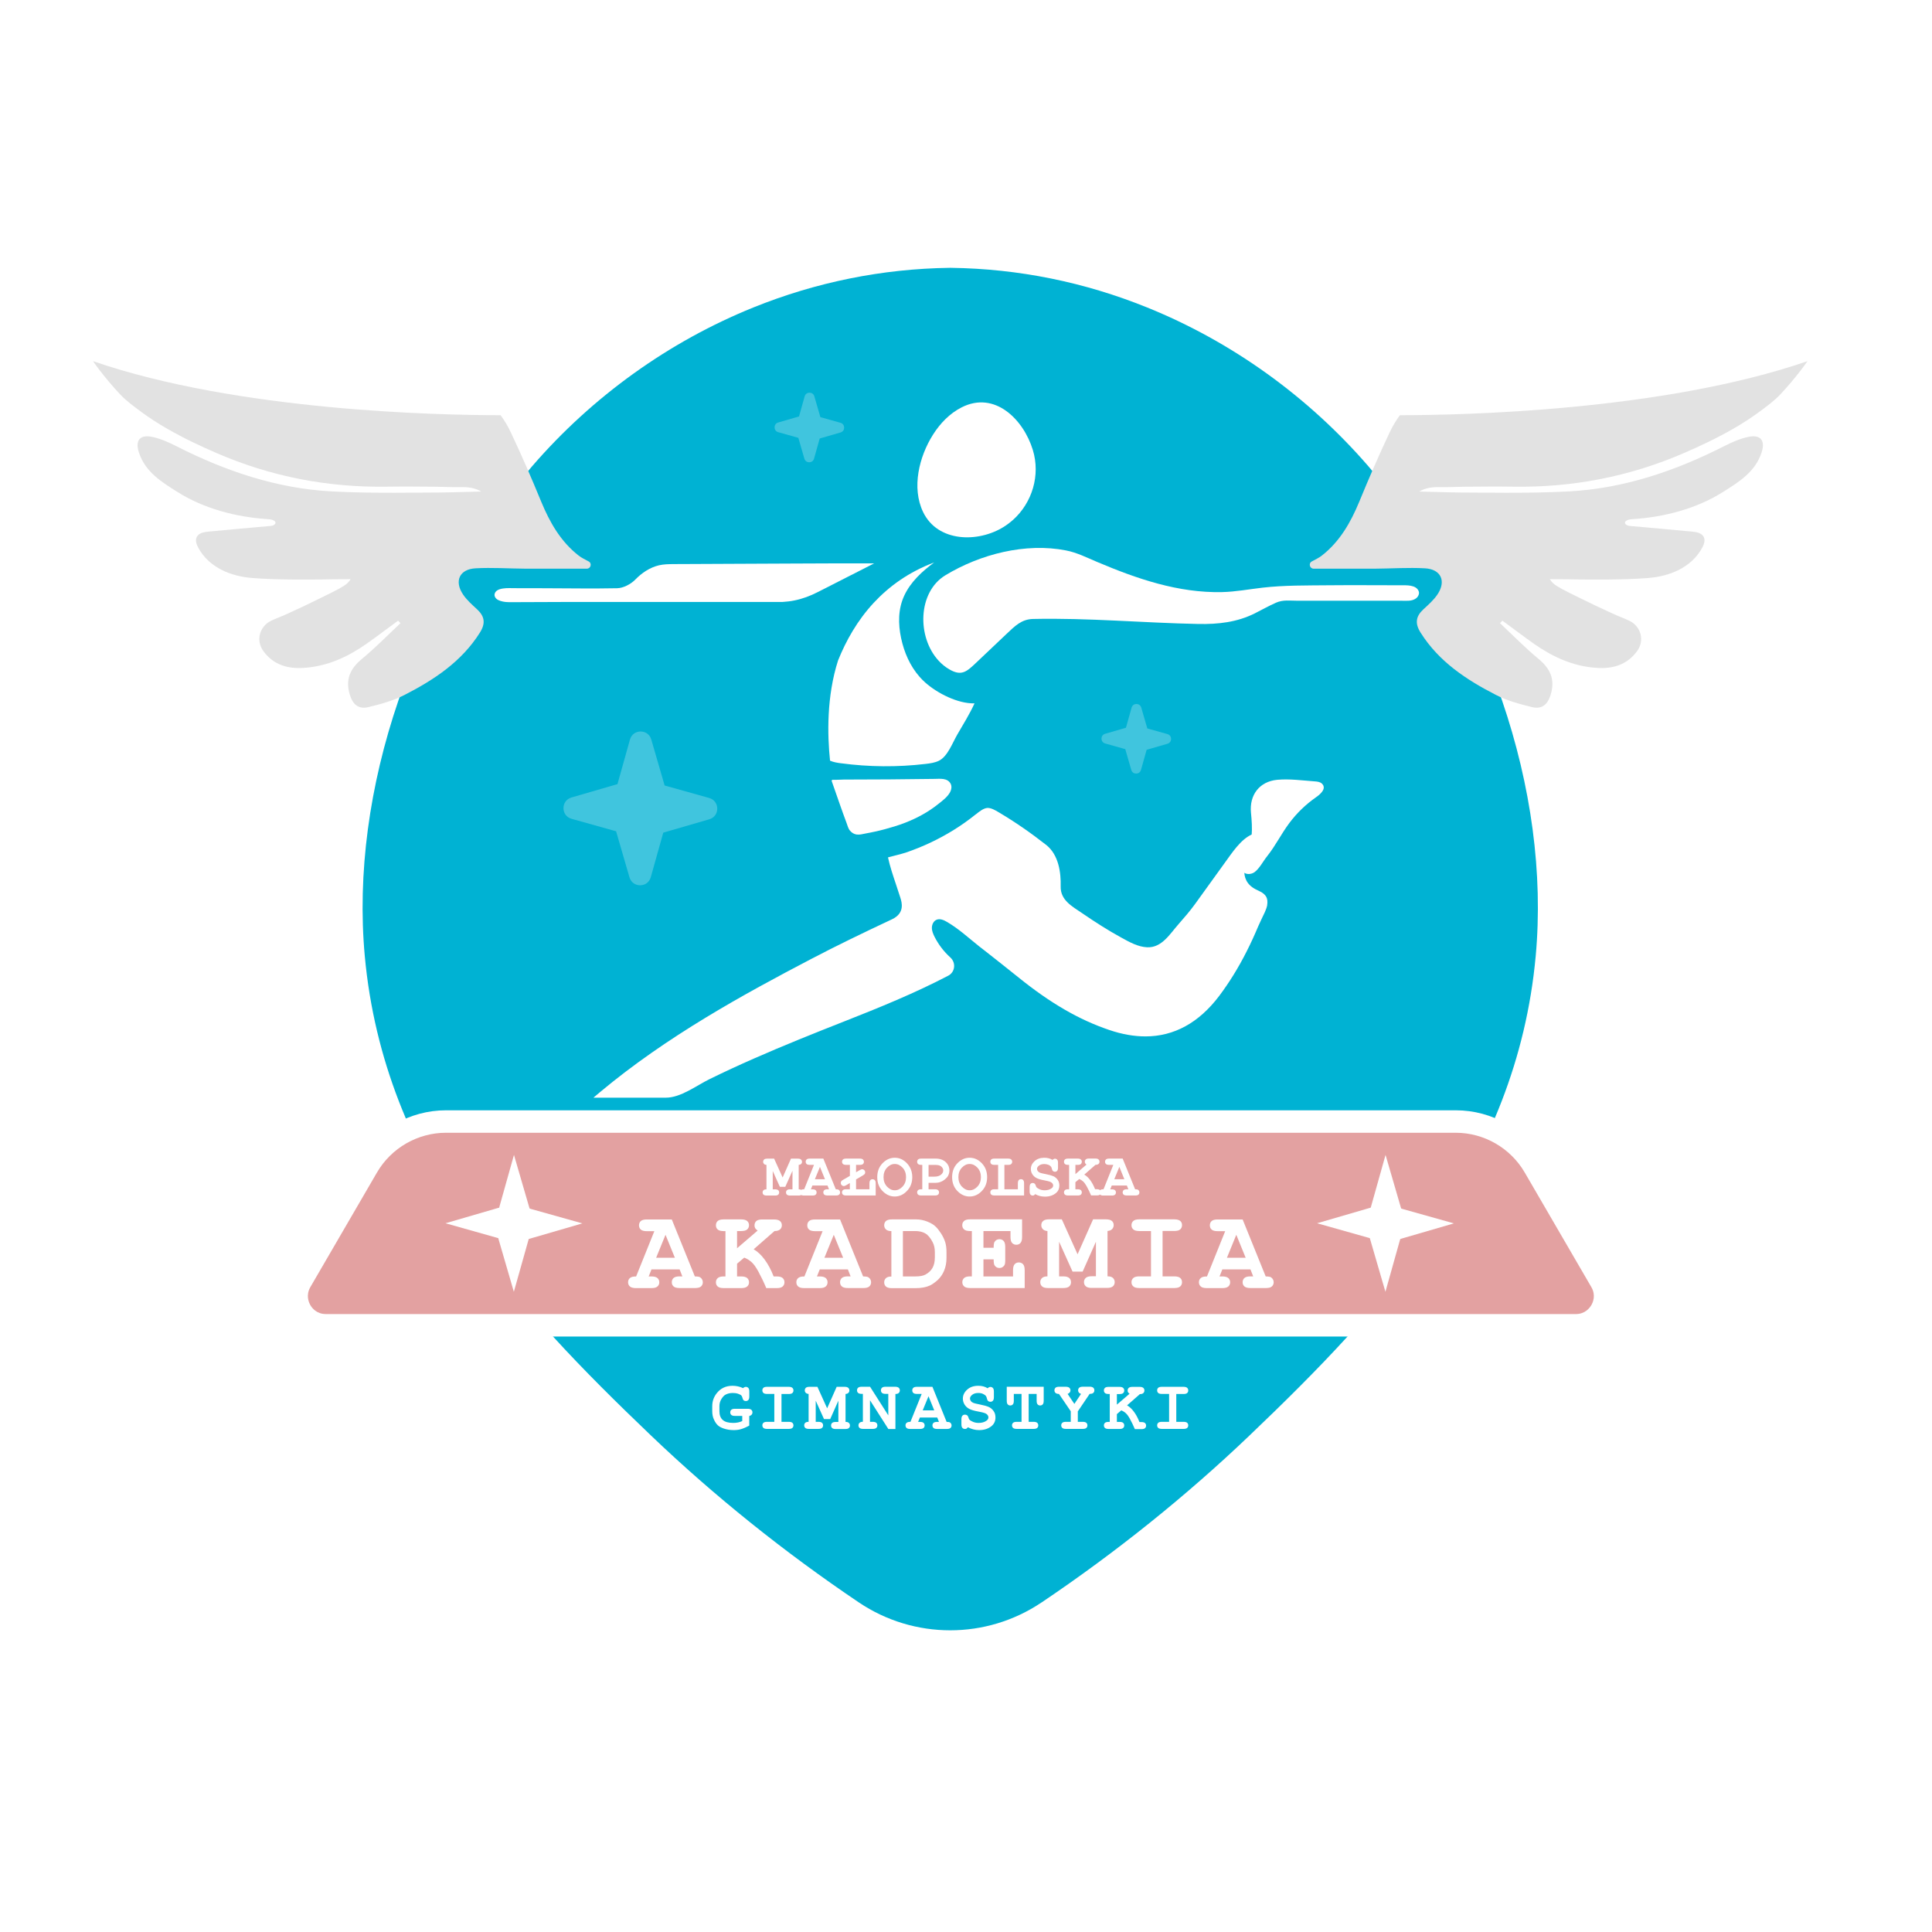 <?xml version="1.0" encoding="UTF-8"?>
<svg id="Warstwa_2" data-name="Warstwa 2" xmlns="http://www.w3.org/2000/svg" width="32" height="32" viewBox="0 0 32 32">
  <defs>
    <style>
      .cls-1 {
        fill: #fff;
      }

      .cls-2 {
        opacity: .25;
      }

      .cls-3 {
        fill: #e2e2e2;
      }

      .cls-4 {
        fill: #e3a1a1;
      }

      .cls-5 {
        fill: #00b2d3;
      }
    </style>
  </defs>
  <g id="Warstwa_1-2" data-name="Warstwa 1">
    <rect class="cls-1" width="32" height="32"/>
    <path class="cls-1" d="M22.98,7.448c-1.039-1.202-2.349-2.148-3.822-2.743-1.063-.43-2.208-.671-3.401-.687h0c-.006,0-.012,0-.018,0-.006,0-.012,0-.018,0h0c-1.193.017-2.338.258-3.401.688-1.473.596-2.784,1.542-3.822,2.743-1.948,2.253-3.147,5.435-2.872,8.426.32,3.48,2.451,5.897,4.869,8.207,1.082,1.034,2.255,1.971,3.496,2.807.544.366,1.121.726,1.73,1.076v.02c.006-.003.012-.007.018-.01.006.003.012.007.018.01v-.02c.609-.35,1.186-.709,1.73-1.076,1.241-.836,2.414-1.774,3.496-2.807,2.418-2.31,4.55-4.726,4.869-8.207.275-2.99-.924-6.172-2.872-8.426Z"/>
    <path class="cls-5" d="M17.252,26.541c-.915.616-2.112.616-3.027,0h0c-1.236-.833-2.394-1.763-3.441-2.763-2.225-2.126-4.424-4.49-4.742-7.942-.251-2.736.811-5.845,2.772-8.114.998-1.155,2.265-2.064,3.663-2.629,1.04-.42,2.133-.641,3.25-.657.004,0,.012,0,.012,0,.004,0,.008,0,.012,0,1.117.015,2.21.236,3.25.657,1.398.565,2.664,1.474,3.663,2.629,1.961,2.269,3.023,5.378,2.772,8.114-.317,3.452-2.516,5.817-4.742,7.942-1.047,1-2.205,1.93-3.441,2.763h0Z"/>
    <g>
      <path class="cls-1" d="M26.681,21.132l-1.104-1.899c-.303-.522-.861-.843-1.465-.843H7.388c-.603,0-1.161.321-1.465.843l-1.104,1.899c-.259.446.062,1.005.578,1.005h20.705c.516,0,.838-.559.578-1.005Z"/>
      <path class="cls-4" d="M5.397,21.765c-.155,0-.232-.104-.257-.149-.026-.045-.077-.163,0-.297l1.104-1.899c.236-.406.674-.658,1.143-.658h16.724c.469,0,.907.252,1.143.658l1.104,1.899c.078.134.026.253,0,.297-.026.045-.102.149-.257.149H5.397Z"/>
    </g>
    <g>
      <path class="cls-1" d="M12.41,23.453v.159c-.053.029-.099.048-.136.059-.037.011-.078.016-.121.016-.06,0-.116-.009-.168-.027-.04-.014-.072-.031-.095-.052-.023-.021-.045-.052-.064-.094-.02-.041-.029-.088-.029-.139v-.085c0-.079.024-.149.072-.211.065-.084.152-.126.263-.126.032,0,.063.003.092.01.029.006.057.016.083.029.016-.014.031-.021.046-.021.017,0,.031.006.042.018.011.012.016.032.016.061v.077c0,.028-.005.049-.016.061s-.025.018-.042.018c-.014,0-.026-.004-.036-.013-.008-.006-.014-.019-.019-.038-.005-.02-.011-.033-.018-.04-.01-.011-.029-.021-.055-.03-.026-.009-.056-.013-.088-.013-.047,0-.088.01-.122.029-.025.014-.047.039-.068.074-.021.035-.031.074-.031.115v.085c0,.063.018.112.055.144.037.033.095.049.175.049.054,0,.104-.01.148-.031v-.085h-.12c-.028,0-.049-.005-.061-.016s-.018-.025-.018-.043c0-.018.006-.032.018-.043s.032-.016.061-.016h.21c.028,0,.049.006.061.017.012.011.018.025.018.043,0,.014-.004.026-.012.036-.008.01-.021.018-.038.023Z"/>
      <path class="cls-1" d="M12.944,23.088v.462h.119c.028,0,.049.005.061.016s.018.025.018.043c0,.017-.006.031-.018.042s-.032.016-.061.016h-.357c-.028,0-.049-.005-.061-.016s-.018-.025-.018-.043c0-.017.006-.031.018-.042s.032-.016.061-.016h.119v-.462h-.119c-.028,0-.049-.005-.061-.016s-.018-.025-.018-.043c0-.018.006-.032.018-.043s.032-.016.061-.016h.357c.028,0,.049.006.061.017.012.011.018.025.018.043,0,.018-.006.032-.018.043s-.032.016-.061.016h-.119Z"/>
      <path class="cls-1" d="M13.511,23.198v.352h.043c.028,0,.049.005.061.016s.018.025.018.043c0,.017-.006.031-.018.042s-.032.016-.061.016h-.155c-.028,0-.049-.005-.061-.016s-.018-.025-.018-.043c0-.017.006-.031.018-.042s.03-.016.055-.016v-.462c-.021-.002-.036-.008-.047-.019-.011-.011-.016-.024-.016-.04,0-.018.006-.032.018-.043s.032-.016.061-.016h.13s.161.356.161.356l.158-.356h.131c.028,0,.049.006.061.017.012.011.018.025.018.043,0,.016-.005.03-.016.04-.011.011-.026.017-.047.019v.462c.025,0,.043.005.055.017.012.011.018.025.018.043s-.006.031-.018.042-.032.016-.061.016h-.156c-.028,0-.048-.005-.06-.016s-.018-.025-.018-.043c0-.017.006-.031.018-.042s.032-.016.06-.016h.043v-.352l-.135.304h-.103l-.137-.304Z"/>
      <path class="cls-1" d="M14.41,23.193v.357h.043c.028,0,.049.005.061.016s.018.025.018.043c0,.017-.006.031-.018.042s-.032.016-.061.016h-.155c-.028,0-.049-.005-.061-.016s-.018-.025-.018-.043c0-.017.006-.031.018-.042.012-.011.03-.017.055-.017v-.462h-.018c-.028,0-.049-.005-.061-.016s-.018-.025-.018-.043c0-.018.006-.032.018-.043s.032-.016.061-.016h.137s.302.474.302.474v-.356h-.043c-.028,0-.049-.005-.061-.016s-.018-.025-.018-.043c0-.018.006-.032.018-.043s.032-.016.061-.016h.155c.028,0,.049.006.061.017.012.011.018.025.018.043,0,.017-.006.031-.018.043-.012.011-.03.017-.055.017v.58h-.117l-.304-.476Z"/>
      <path class="cls-1" d="M15.523,23.479h-.287l-.029.072h.029c.028,0,.049.005.061.016s.018.025.018.043c0,.017-.006.031-.018.042s-.032.016-.061.016h-.159c-.028,0-.049-.005-.061-.016s-.018-.025-.018-.043c0-.018.006-.032.019-.043.013-.011.034-.016.063-.016l.186-.462h-.077c-.028,0-.049-.005-.061-.016s-.018-.025-.018-.043c0-.018.006-.032.018-.043s.032-.016.061-.016h.255s.235.581.235.581c.028,0,.046.003.055.009.018.013.027.029.027.05,0,.017-.006.031-.018.042s-.032.016-.061.016h-.159c-.028,0-.049-.005-.061-.016s-.018-.025-.018-.043c0-.017.006-.031.018-.042s.032-.016.061-.016h.029l-.028-.072ZM15.474,23.36l-.095-.234-.096.234h.191Z"/>
      <path class="cls-1" d="M16.032,23.639c-.01.012-.019.02-.025.024s-.014.005-.023.005c-.018,0-.033-.006-.044-.018s-.016-.032-.016-.06v-.08c0-.029.005-.049.016-.061s.025-.018.044-.018c.014,0,.025.004.035.011.009.007.017.019.022.037.005.017.01.029.016.035.011.012.031.024.059.036.028.012.06.018.093.018.053,0,.096-.012.13-.037.022-.015.032-.033.032-.055,0-.015-.005-.028-.016-.041-.01-.013-.027-.024-.051-.032-.015-.006-.05-.014-.103-.024-.065-.012-.113-.026-.146-.043-.033-.017-.059-.041-.078-.071-.019-.031-.029-.064-.029-.1,0-.056.024-.106.071-.148.047-.043.109-.064.184-.064.03,0,.059.003.084.01.026.007.049.017.071.031.015-.015.031-.022.046-.022.017,0,.031.006.042.018s.016.032.016.06v.089c0,.028-.005.049-.016.061s-.025.018-.042.018c-.015,0-.027-.004-.038-.013-.008-.007-.015-.02-.019-.039s-.01-.034-.016-.042c-.011-.015-.028-.027-.05-.037-.022-.01-.048-.015-.077-.015-.043,0-.076.01-.101.03-.025.02-.037.04-.037.062,0,.015.005.029.015.042.01.014.025.024.045.032.013.005.05.014.11.026.061.012.107.025.139.039.032.014.059.036.081.067.022.03.032.066.032.108,0,.058-.021.105-.062.14-.055.046-.124.069-.209.069-.033,0-.064-.004-.095-.012-.031-.008-.061-.02-.09-.035Z"/>
      <path class="cls-1" d="M17.038,23.088v.462h.08c.028,0,.049.005.061.016s.018.025.018.043c0,.017-.006.031-.018.042s-.032.016-.061.016h-.277c-.028,0-.049-.005-.061-.016s-.018-.025-.018-.043c0-.017.006-.031.018-.042s.032-.016.061-.016h.079v-.462h-.128v.112c0,.028-.005.049-.016.061s-.025.018-.043.018c-.017,0-.031-.006-.042-.018s-.016-.032-.016-.061v-.231h.612v.231c0,.028-.005.049-.016.061s-.025.018-.043.018c-.017,0-.031-.006-.042-.018s-.016-.032-.016-.061v-.112h-.13Z"/>
      <path class="cls-1" d="M17.852,23.375v.175h.08c.028,0,.049.005.061.016s.018.025.018.043c0,.017-.006.031-.018.042s-.032.016-.061.016h-.277c-.028,0-.048-.005-.06-.016s-.018-.025-.018-.043c0-.017.006-.031.018-.042s.032-.016.06-.016h.08v-.175l-.195-.287c-.026,0-.045-.006-.057-.017-.012-.011-.018-.025-.018-.043,0-.018.006-.032.018-.043s.032-.016.061-.016h.107c.028,0,.049.006.061.017.012.011.018.025.018.043,0,.027-.016.046-.047.059l.112.165.11-.165c-.017-.007-.03-.015-.037-.025-.007-.01-.011-.022-.011-.035,0-.018.006-.032.018-.043.012-.011.032-.016.061-.017h.111c.028,0,.049.006.061.017.012.011.018.025.018.043,0,.018-.006.032-.018.043s-.032.016-.06.016l-.194.287Z"/>
      <path class="cls-1" d="M18.499,23.42v.131h.043c.028,0,.049.005.061.016s.018.025.018.043c0,.017-.006.031-.018.042s-.032.016-.061.016h-.179c-.028,0-.049-.005-.061-.016s-.018-.025-.018-.043c0-.017.006-.031.018-.042s.032-.016.061-.016h.018v-.462h-.018c-.028,0-.049-.005-.061-.016s-.018-.025-.018-.043c0-.018.006-.032.018-.043s.032-.016.061-.016h.179c.028,0,.049.006.061.017.012.011.018.025.018.043,0,.018-.006.032-.018.043s-.032.016-.061.016h-.043v.175l.21-.18c-.012-.009-.021-.017-.025-.025-.005-.008-.007-.017-.007-.028,0-.018.006-.033.018-.044.012-.011.032-.017.061-.017h.12c.028,0,.049.006.061.017.012.011.018.025.018.043,0,.017-.006.031-.018.043-.012.011-.031.017-.057.017l-.212.186c.04.023.077.057.112.104.035.046.066.104.093.173h.032c.028,0,.048.005.06.016s.018.025.018.043c0,.017-.006.031-.018.042s-.032.016-.061.016h-.107c-.025-.059-.052-.115-.081-.168-.024-.044-.046-.075-.068-.095-.021-.02-.047-.036-.076-.048l-.073.062Z"/>
      <path class="cls-1" d="M19.483,23.088v.462h.119c.028,0,.049.005.061.016s.018.025.018.043c0,.017-.006.031-.018.042s-.032.016-.061.016h-.357c-.028,0-.049-.005-.061-.016s-.018-.025-.018-.043c0-.017.006-.031.018-.042s.032-.016.061-.016h.119v-.462h-.119c-.028,0-.049-.005-.061-.016s-.018-.025-.018-.043c0-.018.006-.032.018-.043s.032-.016.061-.016h.357c.028,0,.049.006.061.017.012.011.018.025.018.043,0,.018-.006.032-.018.043s-.032.016-.061.016h-.119Z"/>
    </g>
    <path class="cls-3" d="M29.939,5.98c-.036.052-.074.103-.112.153-.106.137-.217.269-.335.395-.104.112-.236.207-.36.299-.264.194-.552.354-.846.497-.128.062-.258.121-.39.178-.907.394-1.853.575-2.841.559-.269-.004-.539-.001-.808.001-.134.002-.269.009-.404.006-.12-.002-.23.012-.336.073.314.01.626.018.941.018.327.003.654.005.982-.001.186-.003.373-.009.559-.019.908-.049,1.76-.338,2.57-.75.124-.063.255-.121.39-.151.209-.046.294.053.229.254-.104.323-.373.489-.64.657-.439.277-.973.415-1.487.449-.03.002-.06.004-.088.014-.089.034-.041.093.03.099.344.031.688.061,1.032.094.074.007.16.022.194.088.029.057.004.125-.026.181-.18.329-.541.473-.899.5-.111.009-.222.014-.333.018-.111.004-.222.006-.333.007-.111,0-.223,0-.334,0s-.222-.002-.333-.004c-.049,0-.099,0-.148-.001h-.075c-.022,0-.046-.003-.067-.002,0,0,.01.018.012.02.025.035.052.06.087.083.137.089.291.155.437.229.152.076.305.148.459.218.036.016.072.032.108.049.071.031.145.058.214.091.193.094.255.328.128.502-.166.228-.404.297-.673.278-.384-.025-.722-.179-1.033-.397-.178-.125-.35-.257-.526-.385-.013.014-.026.028-.039.042.21.197.412.404.634.588.196.162.282.337.206.593-.049.167-.147.247-.305.21-.206-.05-.416-.107-.603-.203-.489-.251-.944-.55-1.247-1.031-.097-.153-.081-.269.046-.387.083-.076.17-.153.232-.245.15-.221.06-.42-.207-.434-.273-.015-.547.004-.821.006-.34.001-.681,0-1.022,0-.066,0-.089-.089-.03-.12.057-.031.116-.058.166-.097.298-.233.477-.548.62-.893.159-.387.325-.771.504-1.149.049-.104.106-.198.169-.283,1.004,0,4.346-.066,6.753-.896Z"/>
    <path class="cls-3" d="M1.539,5.98c.036.052.074.103.112.153.106.137.217.269.335.395.104.112.236.207.36.299.264.194.552.354.846.497.128.062.258.121.39.178.907.394,1.853.575,2.841.559.269-.004.539-.001.808.001.134.002.269.009.404.006.12-.002.23.012.336.073-.314.01-.626.018-.941.018-.327.003-.654.005-.982-.001-.186-.003-.373-.009-.559-.019-.908-.049-1.76-.338-2.57-.75-.124-.063-.255-.121-.39-.151-.209-.046-.294.053-.229.254.104.323.373.489.64.657.439.277.973.415,1.487.449.03.002.06.004.088.014.089.034.041.093-.03.099-.344.031-.688.061-1.032.094-.074.007-.16.022-.194.088-.029.057-.004.125.026.181.18.329.541.473.899.5.111.009.222.014.333.018.111.004.222.006.333.007.111,0,.223,0,.334,0s.222-.002.333-.004c.049,0,.099,0,.148-.001h.075c.022,0,.046-.003.067-.002,0,0-.01.018-.012.02-.025.035-.052.06-.087.083-.137.089-.291.155-.437.229-.152.076-.305.148-.459.218-.036.016-.072.032-.108.049-.071.031-.145.058-.214.091-.193.094-.255.328-.128.502.166.228.404.297.673.278.384-.025.722-.179,1.033-.397.178-.125.35-.257.526-.385.013.014.026.028.039.042-.21.197-.412.404-.634.588-.196.162-.282.337-.206.593.049.167.147.247.305.21.206-.05.416-.107.603-.203.489-.251.944-.55,1.247-1.031.097-.153.081-.269-.046-.387-.083-.076-.17-.153-.232-.245-.15-.221-.06-.42.207-.434.273-.015.547.004.821.006.34.001.681,0,1.022,0,.066,0,.089-.089.03-.12-.057-.031-.116-.058-.166-.097-.298-.233-.477-.548-.62-.893-.159-.387-.325-.771-.504-1.149-.049-.104-.106-.198-.169-.283-1.004,0-4.346-.066-6.753-.896Z"/>
    <g>
      <g>
        <path class="cls-1" d="M11.257,21.025h-.466l-.047.117h.047c.046,0,.079.009.099.027.02.018.03.041.03.07,0,.028-.01.051-.03.069-.02.018-.053.027-.099.027h-.259c-.046,0-.079-.009-.099-.027-.02-.018-.03-.041-.03-.07s.01-.052.031-.07.055-.027.102-.025l.302-.751h-.126c-.046,0-.079-.009-.099-.027-.02-.018-.029-.041-.029-.07s.01-.052.029-.07c.02-.018.053-.027.099-.027h.415s.382.944.382.944c.045,0,.075.005.089.015.029.021.043.048.043.081,0,.028-.01.051-.029.069-.019.018-.052.027-.098.027h-.259c-.046,0-.079-.009-.099-.027-.02-.018-.029-.041-.029-.07,0-.028.01-.051.029-.069.02-.018.053-.027.099-.027h.047l-.046-.117ZM11.178,20.832l-.155-.38-.155.38h.31Z"/>
        <path class="cls-1" d="M12.208,20.929v.213h.069c.046,0,.079.009.099.027.02.018.03.041.03.07,0,.028-.01.051-.03.069-.02.018-.053.027-.099.027h-.291c-.046,0-.079-.009-.099-.027-.02-.018-.029-.041-.029-.07,0-.028.01-.051.03-.069.02-.018.053-.027.098-.027h.03v-.751h-.03c-.046,0-.079-.009-.099-.027-.02-.018-.029-.041-.029-.07s.01-.052.029-.07c.02-.018.053-.027.099-.027h.291c.046,0,.079.01.099.027.02.018.03.041.03.069s-.01.052-.03.07c-.02.018-.053.027-.099.027h-.069v.285l.341-.293c-.02-.014-.034-.028-.041-.04s-.011-.028-.011-.046c0-.029.01-.053.029-.071.02-.018.053-.027.099-.027h.196c.046,0,.079.01.099.027.02.018.03.041.03.069,0,.028-.01.051-.03.069-.02.018-.05.027-.092.027l-.345.302c.064.037.125.093.181.169.056.076.107.169.15.281h.052c.046,0,.078.009.098.027.02.018.029.041.029.07,0,.028-.01.051-.029.069-.019.018-.052.027-.098.027h-.174c-.04-.096-.084-.187-.131-.274-.039-.071-.075-.122-.11-.154-.035-.032-.076-.058-.124-.077l-.118.1Z"/>
        <path class="cls-1" d="M14.044,21.025h-.466l-.047.117h.047c.046,0,.079.009.099.027.02.018.03.041.03.07,0,.028-.01.051-.03.069-.02.018-.053.027-.099.027h-.259c-.046,0-.079-.009-.099-.027-.02-.018-.03-.041-.03-.07s.01-.052.031-.07.055-.027.102-.025l.302-.751h-.126c-.046,0-.079-.009-.099-.027-.02-.018-.029-.041-.029-.07s.01-.052.029-.07c.02-.018.053-.027.099-.027h.415s.382.944.382.944c.045,0,.075.005.089.015.029.021.043.048.043.081,0,.028-.01.051-.029.069-.019.018-.052.027-.098.027h-.259c-.046,0-.079-.009-.099-.027-.02-.018-.029-.041-.029-.07,0-.028.01-.051.029-.069.02-.018.053-.027.099-.027h.047l-.046-.117ZM13.965,20.832l-.155-.38-.155.38h.31Z"/>
        <path class="cls-1" d="M14.764,21.142v-.751c-.041,0-.071-.01-.09-.028-.019-.018-.029-.041-.029-.069,0-.029.01-.052.029-.07.02-.018.053-.027.099-.027h.402c.062,0,.123.012.183.036.06.023.108.052.144.088.027.027.056.064.086.111.03.047.052.093.067.14s.022.103.022.17v.092c0,.081-.014.153-.041.216-.027.063-.064.114-.108.154-.045.04-.087.069-.126.088-.062.029-.143.044-.243.044h-.386c-.046,0-.079-.009-.099-.027-.02-.018-.029-.041-.029-.07,0-.028.01-.051.029-.069.02-.018.049-.027.089-.026ZM14.956,21.142h.204c.076,0,.134-.011.172-.033.051-.029.089-.065.114-.11s.038-.102.038-.172v-.091c0-.061-.012-.114-.035-.159-.036-.071-.077-.12-.122-.147-.045-.027-.102-.04-.17-.04h-.202v.751Z"/>
        <path class="cls-1" d="M16.289,20.86v.282h.49v-.104c0-.046.009-.079.027-.099.018-.02.041-.029.07-.029.028,0,.051.01.069.029.018.02.027.053.027.099v.296h-.904c-.046,0-.079-.009-.099-.027-.02-.018-.03-.041-.03-.07,0-.028.01-.051.03-.069.02-.018.053-.027.098-.027h.03v-.751h-.03c-.046,0-.079-.009-.099-.027-.02-.018-.03-.041-.03-.07s.01-.052.03-.07c.02-.018.053-.027.099-.027h.862v.293c0,.046-.009.078-.026.098-.018.02-.041.03-.069.03s-.052-.01-.07-.029c-.018-.019-.027-.052-.027-.098v-.1h-.448v.277h.169c0-.05.005-.082.014-.096.019-.031.047-.046.082-.046.028,0,.051.01.069.029.018.02.027.053.027.099v.221c0,.042-.005.07-.015.084-.02.029-.047.044-.081.044-.036,0-.063-.015-.082-.046-.009-.014-.014-.047-.014-.097h-.169Z"/>
        <path class="cls-1" d="M17.542,20.569v.572h.069c.046,0,.079.009.099.027.02.018.029.041.029.07,0,.028-.01.051-.029.069-.02.018-.053.027-.099.027h-.252c-.046,0-.079-.009-.099-.027-.02-.018-.03-.041-.03-.07,0-.028.01-.051.029-.069.019-.018.049-.027.09-.027v-.751c-.034-.003-.059-.013-.076-.031-.017-.018-.026-.039-.026-.066,0-.029.01-.052.03-.07.02-.018.053-.027.099-.027h.211s.261.579.261.579l.257-.579h.213c.046,0,.079.01.099.027.02.018.029.041.029.069,0,.026-.009.048-.026.066s-.043.028-.076.031v.751c.041,0,.071.009.09.027s.029.041.029.069-.01.051-.029.069c-.02.018-.053.027-.099.027h-.253c-.046,0-.078-.009-.098-.027-.02-.018-.03-.041-.03-.07,0-.028.01-.051.03-.069.02-.018.052-.027.098-.027h.07v-.572l-.22.495h-.167l-.223-.495Z"/>
        <path class="cls-1" d="M19.256,20.39v.751h.194c.046,0,.079.009.099.027.02.018.029.041.029.07,0,.028-.01.051-.029.069-.02.018-.053.027-.099.027h-.58c-.046,0-.079-.009-.099-.027-.02-.018-.03-.041-.03-.07,0-.028.01-.051.03-.069.02-.018.053-.027.099-.027h.194v-.751h-.194c-.046,0-.079-.009-.099-.027-.02-.018-.03-.041-.03-.07s.01-.052.03-.07c.02-.018.053-.027.099-.027h.58c.046,0,.079.01.099.027.02.018.029.041.029.069s-.01.052-.029.07c-.02.018-.053.027-.099.027h-.194Z"/>
        <path class="cls-1" d="M20.712,21.025h-.466l-.047.117h.047c.046,0,.079.009.099.027.02.018.03.041.03.07,0,.028-.01.051-.03.069-.02.018-.053.027-.099.027h-.259c-.046,0-.079-.009-.099-.027-.02-.018-.03-.041-.03-.07s.01-.052.031-.07.055-.027.102-.025l.302-.751h-.126c-.046,0-.079-.009-.099-.027-.02-.018-.029-.041-.029-.07s.01-.052.029-.07c.02-.018.053-.027.099-.027h.415s.382.944.382.944c.045,0,.075.005.089.015.029.021.043.048.043.081,0,.028-.01.051-.029.069-.019.018-.052.027-.098.027h-.259c-.046,0-.079-.009-.099-.027-.02-.018-.029-.041-.029-.07,0-.028.01-.051.029-.069.02-.018.053-.027.099-.027h.047l-.046-.117ZM20.632,20.832l-.155-.38-.155.38h.31Z"/>
      </g>
      <g>
        <path class="cls-1" d="M12.799,19.391v.308h.037c.025,0,.043.005.053.014.011.01.016.022.016.038,0,.015-.005.028-.016.037-.011.01-.028.014-.053.014h-.136c-.025,0-.043-.005-.053-.014-.011-.01-.016-.022-.016-.038,0-.015.005-.027.016-.037.01-.01.027-.014.048-.014v-.404c-.018-.002-.032-.007-.041-.017s-.014-.021-.014-.035c0-.015.005-.028.016-.038.011-.01.028-.014.053-.014h.113s.141.312.141.312l.138-.312h.114c.025,0,.043.005.053.015s.016.022.016.037c0,.014-.005.026-.014.035s-.023.015-.041.017v.404c.022,0,.038.005.048.015s.016.022.016.037-.005.028-.016.037c-.011.01-.028.014-.053.014h-.136c-.025,0-.042-.005-.053-.014-.011-.01-.016-.022-.016-.038,0-.015.005-.027.016-.037.011-.01.028-.014.053-.014h.038v-.308l-.119.266h-.09l-.12-.266Z"/>
        <path class="cls-1" d="M13.707,19.636h-.251l-.025.063h.025c.025,0,.043.005.053.014.011.01.016.022.016.038,0,.015-.005.028-.016.037-.011.01-.028.014-.053.014h-.139c-.025,0-.043-.005-.053-.014-.011-.01-.016-.022-.016-.038s.006-.028.017-.038.029-.014.055-.014l.162-.404h-.068c-.025,0-.043-.005-.053-.014-.011-.01-.016-.022-.016-.038s.005-.028.016-.038c.011-.01.028-.014.053-.014h.223s.206.508.206.508c.024,0,.04.003.048.008.015.011.023.026.023.044,0,.015-.005.028-.016.037-.01.01-.028.014-.053.014h-.139c-.025,0-.043-.005-.053-.014-.011-.01-.016-.022-.016-.038,0-.015.005-.027.016-.037.011-.01.028-.014.053-.014h.025l-.025-.063ZM13.664,19.532l-.083-.205-.084.205h.167Z"/>
        <path class="cls-1" d="M14.179,19.294v.122l.059-.034c.018-.01.031-.016.04-.016.014,0,.027.005.037.015s.015.022.015.036c0,.011-.003.021-.008.028s-.017.016-.034.026l-.109.064v.163h.222v-.097c0-.025.005-.043.014-.053.01-.011.022-.016.037-.016.015,0,.028.005.038.016.01.011.014.028.014.053v.2h-.489c-.025,0-.043-.005-.053-.014-.011-.01-.016-.022-.016-.038,0-.015.005-.027.016-.037.011-.01.028-.014.053-.014h.061v-.103l-.057.034c-.018.011-.032.016-.041.016-.014,0-.026-.005-.037-.015-.01-.01-.015-.023-.015-.037,0-.011.003-.021.008-.028s.016-.016.033-.025l.11-.064v-.182h-.061c-.025,0-.043-.005-.053-.014-.011-.01-.016-.022-.016-.038s.005-.028.016-.038c.011-.01.028-.014.053-.014h.224c.025,0,.043.005.053.015s.016.022.016.037-.005.028-.016.038c-.011.01-.028.014-.053.014h-.06Z"/>
        <path class="cls-1" d="M15.11,19.497c0,.092-.029.168-.088.229-.058.061-.126.092-.202.092-.069,0-.131-.025-.187-.076-.069-.063-.103-.144-.103-.245s.034-.182.103-.245c.055-.051.118-.076.187-.076.077,0,.144.03.202.092.058.061.088.138.088.23ZM15.007,19.497c0-.063-.019-.115-.057-.156-.038-.041-.081-.062-.13-.062-.048,0-.091.021-.129.062s-.057.093-.057.156.019.114.057.156c.038.041.081.062.129.062.048,0,.092-.021.13-.062s.057-.093.057-.156Z"/>
        <path class="cls-1" d="M15.38,19.592v.106h.104c.025,0,.043.005.053.014.011.01.016.022.016.038,0,.015-.005.028-.016.037-.011.01-.028.014-.053.014h-.224c-.025,0-.043-.005-.053-.014-.011-.01-.016-.022-.016-.038,0-.015.005-.027.016-.037.011-.01.028-.014.053-.014h.016v-.404h-.016c-.025,0-.043-.005-.053-.014-.011-.01-.016-.022-.016-.038s.005-.028.016-.038c.011-.01.028-.014.053-.014h.238c.07,0,.125.02.166.058.041.038.061.085.061.139,0,.03-.007.059-.021.086-.01.02-.028.04-.052.06-.024.02-.049.034-.075.044-.025.01-.059.015-.101.015h-.098ZM15.38,19.489h.096c.045,0,.081-.01.107-.03.026-.02.04-.045.04-.073,0-.024-.011-.045-.032-.064s-.052-.027-.092-.027h-.119v.195Z"/>
        <path class="cls-1" d="M16.35,19.497c0,.092-.029.168-.087.229-.058.061-.126.092-.203.092-.069,0-.131-.025-.187-.076-.069-.063-.103-.144-.103-.245s.034-.182.103-.245c.055-.051.118-.076.187-.076.077,0,.144.03.203.092.058.061.087.138.087.23ZM16.247,19.497c0-.063-.019-.115-.057-.156-.038-.041-.081-.062-.13-.062-.048,0-.091.021-.129.062s-.057.093-.057.156.019.114.057.156c.038.041.081.062.129.062.048,0,.092-.021.13-.062s.057-.093.057-.156Z"/>
        <path class="cls-1" d="M16.636,19.294v.404h.223v-.098c0-.025.005-.043.014-.053.01-.011.022-.016.038-.016.015,0,.028.005.037.016.01.011.014.028.014.053v.201h-.49c-.025,0-.043-.005-.053-.014-.011-.01-.016-.022-.016-.038,0-.015.005-.027.016-.037.011-.01.028-.014.053-.014h.06v-.404h-.06c-.025,0-.043-.005-.053-.014-.011-.01-.016-.022-.016-.038s.005-.028.016-.038c.011-.01.028-.014.053-.014h.224c.025,0,.043.005.053.015.011.009.016.022.016.037s-.005.028-.016.038c-.011.01-.028.014-.053.014h-.061Z"/>
        <path class="cls-1" d="M17.148,19.776c-.009.011-.016.018-.022.021-.005.003-.012.005-.02.005-.016,0-.028-.005-.038-.016-.01-.011-.014-.028-.014-.053v-.07c0-.025.005-.043.014-.053.01-.011.022-.016.038-.016.012,0,.022.003.03.01.008.006.015.017.019.032.004.015.009.025.014.031.01.01.027.021.052.032s.052.016.082.016c.046,0,.084-.011.113-.032.019-.013.028-.029.028-.048,0-.013-.005-.025-.014-.036-.009-.011-.024-.021-.044-.028-.013-.005-.044-.012-.09-.021-.056-.01-.099-.023-.128-.038s-.052-.036-.069-.063-.025-.056-.025-.087c0-.049.021-.093.062-.13.041-.037.095-.056.161-.056.027,0,.051.003.074.009.023.006.043.015.062.027.013-.013.027-.02.04-.02.015,0,.028.005.037.016.01.011.014.028.014.053v.078c0,.025-.005.043-.014.053-.01.011-.022.016-.037.016-.013,0-.024-.004-.033-.012-.007-.006-.013-.017-.017-.034s-.008-.029-.014-.037c-.01-.013-.024-.024-.044-.032s-.042-.013-.068-.013c-.037,0-.067.009-.088.026-.022.017-.033.035-.033.054,0,.013.004.025.013.037.009.012.022.021.039.028.011.005.044.012.097.023.053.01.094.022.122.034.028.012.052.032.071.059s.028.058.028.095c0,.051-.018.092-.054.123-.048.04-.109.061-.183.061-.029,0-.056-.003-.084-.01-.027-.007-.053-.017-.079-.031Z"/>
        <path class="cls-1" d="M17.812,19.584v.114h.037c.025,0,.043.005.053.014.011.01.016.022.016.038,0,.015-.005.028-.016.037-.011.01-.028.014-.053.014h-.157c-.025,0-.043-.005-.053-.014-.011-.01-.016-.022-.016-.038,0-.015.005-.027.016-.037.011-.01.028-.014.053-.014h.016v-.404h-.016c-.025,0-.043-.005-.053-.014-.011-.01-.016-.022-.016-.038s.005-.028.016-.038c.011-.01.028-.014.053-.014h.157c.025,0,.043.005.053.015.011.009.016.022.016.037s-.005.028-.016.038c-.011.01-.028.014-.053.014h-.037v.153l.184-.158c-.011-.008-.018-.015-.022-.022s-.006-.015-.006-.025c0-.016.005-.029.016-.038.011-.01.028-.015.053-.015h.105c.025,0,.043.005.053.015.011.009.016.022.016.037,0,.015-.005.028-.016.037-.011.01-.027.015-.05.015l-.186.162c.035.02.067.05.098.091.03.041.057.091.081.151h.028c.025,0,.042.005.053.014.011.01.016.022.016.038,0,.015-.005.028-.016.037-.01.01-.028.014-.053.014h-.094c-.022-.051-.045-.101-.071-.147-.021-.038-.041-.066-.059-.083-.019-.017-.041-.031-.067-.042l-.064.054Z"/>
        <path class="cls-1" d="M18.665,19.636h-.251l-.025.063h.025c.025,0,.043.005.053.014.011.01.016.022.016.038,0,.015-.005.028-.016.037-.011.01-.028.014-.053.014h-.139c-.025,0-.043-.005-.053-.014-.011-.01-.016-.022-.016-.038s.006-.028.017-.038.029-.014.055-.014l.162-.404h-.068c-.025,0-.043-.005-.053-.014-.011-.01-.016-.022-.016-.038s.005-.028.016-.038c.011-.01.028-.014.053-.014h.223s.206.508.206.508c.024,0,.04.003.048.008.015.011.023.026.023.044,0,.015-.005.028-.016.037-.01.01-.028.014-.053.014h-.139c-.025,0-.043-.005-.053-.014-.011-.01-.016-.022-.016-.038,0-.015.005-.027.016-.037.011-.01.028-.014.053-.014h.025l-.025-.063ZM18.623,19.532l-.083-.205-.084.205h.167Z"/>
      </g>
    </g>
    <path class="cls-1" d="M16.777,8.612c-.047.042-.097.08-.151.114-.424.266-1.095.258-1.337-.246-.193-.404-.065-.918.164-1.28.118-.187.276-.352.475-.453.551-.279,1.026.204,1.179.706.128.418-.01.873-.329,1.159Z"/>
    <path class="cls-1" d="M21.926,13.049c-.006.062-.082.124-.127.155-.169.117-.319.262-.442.426-.133.177-.23.377-.368.55-.065.08-.13.209-.212.267-.062.043-.162.042-.2-.024-.04-.07.011-.154.05-.224.129-.23.118-.486.093-.739-.028-.293.141-.516.434-.544.205-.019.416.011.621.026.042.003.088.007.12.037.024.022.032.046.03.07Z"/>
    <path class="cls-1" d="M15.738,13.118c-.044.083-.128.144-.2.201-.162.13-.345.229-.538.305-.062.024-.124.046-.187.065-.104.032-.21.061-.316.084-.053.012-.106.022-.159.032-.05.01-.1.024-.151.017-.045-.007-.079-.03-.108-.063-.03-.035-.042-.087-.058-.13-.037-.098-.072-.197-.107-.296-.046-.131-.091-.264-.138-.395-.004-.011.004-.023.016-.022.052.002.166-.004.182-.004.502,0,1.003-.004,1.504-.011.092-.001.216-.019.268.081.021.042.014.094-.008.135Z"/>
    <path class="cls-1" d="M14.481,9.33l-.263.134c-.034.018-.069.036-.103.053-.01.005-.021.01-.031.015l-.251.128c-.045.024-.09.046-.135.069-.052.027-.104.052-.156.079-.123.063-.251.111-.387.138-.063.013-.127.02-.191.024h-3.473c-.346.001-.692.003-1.037.004-.056,0-.111-.003-.165-.021-.025-.008-.049-.018-.069-.037-.019-.018-.032-.044-.029-.07.018-.124.243-.104.325-.104.165,0,.329.001.494.001.404.001.808.008,1.211,0,.103-.002.227-.067.301-.143.108-.111.241-.201.393-.237.078-.018.158-.019.237-.02.082,0,.164-.001.246-.001.287-.001.575-.002.862-.004l.873-.004c.246-.001.492-.002.738-.003h.105c.032,0,.065,0,.097,0h.089c.027,0,.053,0,.08,0h.07c.02,0,.039,0,.059,0h.047c.012,0,.023,0,.035,0h.022s.005,0,.008,0Z"/>
    <path class="cls-1" d="M16.141,11.65c-.08.176-.189.351-.286.518-.078.134-.159.361-.303.432-.069.034-.146.044-.222.053-.465.055-.937.051-1.401-.011h-.002c-.06-.008-.123-.018-.179-.043-.045-.43-.058-1.065.133-1.66.132-.329.32-.663.59-.954.255-.274.581-.511,1.002-.669-.199.146-.39.322-.495.548-.104.222-.103.469-.053.705.05.235.147.46.305.64.029.033.06.065.094.095.201.179.542.353.817.346Z"/>
    <path class="cls-1" d="M23.502,9.835c-.005.029-.023.057-.047.075-.069.052-.163.04-.243.04-.574,0-1.148,0-1.721,0-.127,0-.238-.019-.355.032-.121.053-.236.119-.354.178-.295.147-.606.181-.933.175-.911-.018-1.828-.103-2.737-.083-.195.004-.303.119-.442.249l-.5.474c-.154.145-.241.233-.449.11-.065-.038-.123-.086-.173-.14-.362-.389-.35-1.138.111-1.417.576-.349,1.327-.543,1.998-.411.181.035.347.12.516.191.656.278,1.344.515,2.066.499.227-.005.445-.047.67-.073.363-.042.731-.036,1.096-.04.395-.004.795,0,1.192,0,.093,0,.259-.011.301.098.006.014.007.03.004.045Z"/>
    <path class="cls-1" d="M20.99,14.986c-.014.082-.061.163-.095.237-.02.042-.039.083-.056.122-.059.14-.122.279-.19.412-.136.271-.291.52-.457.741-.336.443-.746.668-1.22.668-.188,0-.39-.035-.598-.106-.496-.167-.973-.442-1.501-.868-.187-.151-.376-.299-.564-.447l-.089-.069c-.175-.139-.337-.29-.531-.404-.054-.032-.119-.062-.176-.038-.05.02-.077.077-.078.131s.021.105.045.153c.065.128.154.244.26.34.097.087.081.243-.035.303-.557.291-1.141.528-1.725.758-.493.194-.997.396-1.486.611-.251.11-.5.225-.746.346-.216.106-.472.305-.72.305h-1.199c.038-.031.073-.061.108-.091,1.104-.924,2.385-1.624,3.5-2.207.416-.218.836-.421,1.338-.657.215-.102.162-.278.139-.353-.023-.072-.047-.146-.072-.22-.05-.149-.102-.303-.134-.452.037-.01.075-.02.115-.03.059-.015.12-.03.179-.049.143-.049.28-.105.408-.165.265-.125.516-.28.744-.463l.01-.007c.065-.052.127-.1.19-.105h.007c.056,0,.12.035.181.072.269.159.533.342.788.542.207.165.244.463.238.684-.006.231.19.332.36.448.209.143.422.28.645.402.133.073.273.153.427.16.244.011.378-.223.522-.385.095-.108.189-.217.273-.333.181-.251.362-.502.543-.753.113-.157.273-.385.477-.423.006.07-.045.134-.073.195-.013.029-.026.058-.038.086-.069.161-.215.495.096.654.016.009.034.017.051.025.086.04.147.091.141.195,0,.011-.002.023-.004.034Z"/>
    <polygon class="cls-1" points="8.763 19.988 8.513 19.129 8.276 19.973 8.268 20.003 8.238 20.011 7.379 20.261 8.223 20.499 8.253 20.507 8.261 20.537 8.511 21.396 8.749 20.551 8.757 20.522 8.787 20.513 9.646 20.263 8.801 20.026 8.772 20.017 8.763 19.988"/>
    <g class="cls-2">
      <path class="cls-1" d="M10.995,12.964l-.208-.716c-.052-.177-.303-.176-.353.002l-.194.692-.013.046-.046.013-.716.208c-.177.052-.176.303.002.353l.692.194.046.013.013.046.208.716c.052.177.303.176.353-.002l.194-.692.013-.046.046-.013.716-.208c.177-.052.176-.303-.002-.353l-.692-.194-.046-.013-.013-.046Z"/>
    </g>
    <g class="cls-2">
      <path class="cls-1" d="M13.582,6.888l-.094-.324c-.023-.08-.137-.08-.16,0l-.088.313-.006.021-.021.006-.324.094c-.08.023-.08.137,0,.16l.313.088.021.006.006.021.094.324c.023.08.137.08.16,0l.088-.313.006-.021.021-.006.324-.094c.08-.023.08-.137,0-.16l-.313-.088-.021-.006-.006-.021Z"/>
    </g>
    <g class="cls-2">
      <path class="cls-1" d="M18.997,12.044l-.094-.324c-.023-.08-.137-.08-.16,0l-.088.313-.006.021-.021.006-.324.094c-.08.023-.08.137,0,.16l.313.088.021.006.006.021.094.324c.023.08.137.08.16,0l.088-.313.006-.021.021-.006.324-.094c.08-.023.08-.137,0-.16l-.313-.088-.021-.006-.006-.021Z"/>
    </g>
    <polygon class="cls-1" points="23.199 19.988 22.949 19.129 22.712 19.973 22.703 20.003 22.674 20.011 21.815 20.261 22.659 20.499 22.688 20.507 22.697 20.537 22.947 21.396 23.184 20.551 23.193 20.522 23.222 20.513 24.081 20.263 23.237 20.026 23.208 20.017 23.199 19.988"/>
  </g>
</svg>
